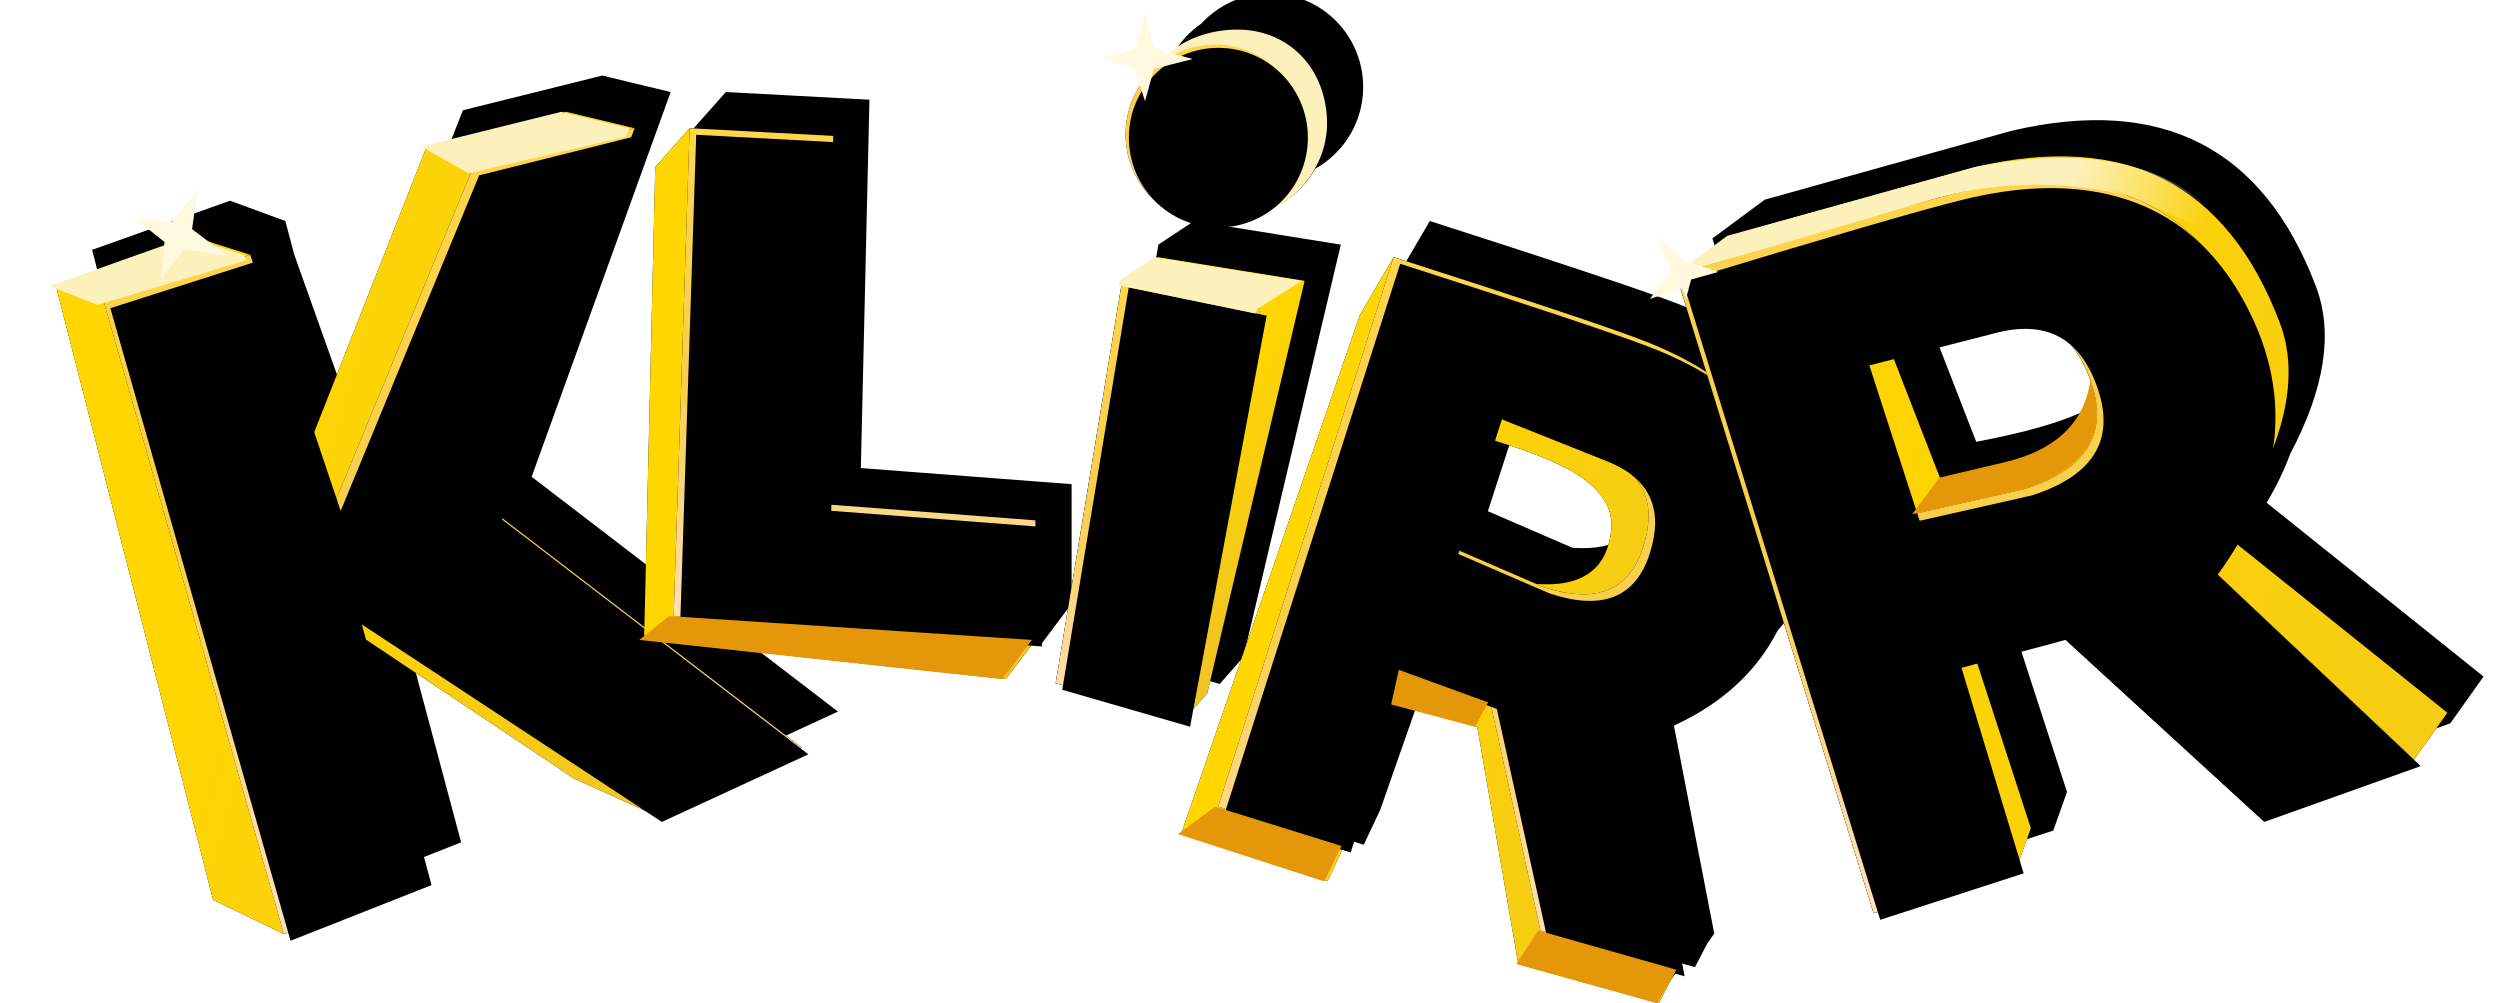 <?xml version="1.0" encoding="UTF-8"?>
<svg width="760px" height="305px" viewBox="0 0 760 305" version="1.1" xmlns="http://www.w3.org/2000/svg" xmlns:xlink="http://www.w3.org/1999/xlink">
    <title>Artboard Copy 10</title>
    <defs>
        <path d="M155.085,24.97 L175.886,29.978 L133.622,146.938 L178.896,181.644 L182.192,41.77 L192.648,29.978 L236.311,32.31 L233.697,144.289 L297.771,149.188 L297.771,185.52 L288.804,197.453 L184.8,186.17 L226.733,218.315 L182.192,238.866 L157.373,227.597 L92.461,184.243 L112.183,258.071 L69.322,274.99 L47.761,264.513 L0,77.951 L41.925,63.011 L58.739,69.183 L61.465,79.436 L77.594,124.739 L112.728,35.517 L155.085,24.97 Z M676.053,89.094 C681.361,103.104 678.771,120.02 668.281,139.843 C666.444,144.831 664.038,149.826 661.063,154.829 L727,207.676 L716.878,221.902 L669.332,238.866 L608.921,183.533 L583.347,190.392 L600.373,242.749 L596.189,254.497 L552.579,268.626 L523.772,175.418 C516.624,193.552 501.747,206.34 479.172,213.783 L493.131,285.8 L490.936,288.956 L487.275,296 L444.557,284.062 L432.091,211.947 L406.657,205.157 L391.599,248.167 L386.579,258.806 L342.036,244.566 L396.39,86.771 L406.657,69.183 C446.609,81.999 471.679,90.382 482.032,94.333 C487.137,96.286 494.432,99.376 501.736,104.119 L492.576,74.481 L508.483,62.696 L583.497,41.77 C629.189,31.059 660.041,46.834 676.053,89.094 Z M334.99,69.183 L379.599,76.373 L350.016,201.725 L342.785,209.928 L303.925,198.694 L324.136,76.373 L334.99,69.183 Z M435.081,124.21 L424.312,157.408 L450.023,168.523 C463.825,169.515 471.412,164.169 472.782,152.484 C474.614,136.871 453.072,129.856 435.081,124.21 Z M588.874,89.933 L557.851,97.884 L572.773,136.312 C591.173,132.838 603.838,128.763 610.768,124.085 C615.729,120.736 618.335,114.974 618.586,106.798 C613.519,92.168 603.615,86.546 588.874,89.933 Z M358.055,0 C373.711,0 386.402,12.731 386.402,28.436 C386.402,41.697 377.354,52.837 365.114,55.984 C361.316,58.004 356.984,59.148 352.386,59.148 C337.356,59.148 325.173,46.926 325.173,31.849 C325.173,22.43 329.928,14.125 337.161,9.218 C342.344,3.552 349.786,0 358.055,0 Z" id="path-1"></path>
        <filter x="-1.6%" y="-10.6%" width="106.4%" height="114.5%" filterUnits="objectBoundingBox" id="filter-2">
            <feMorphology radius="5" operator="dilate" in="SourceAlpha" result="shadowSpreadOuter1"></feMorphology>
            <feOffset dx="11" dy="-11" in="shadowSpreadOuter1" result="shadowOffsetOuter1"></feOffset>
            <feColorMatrix values="0 0 0 0 0   0 0 0 0 0   0 0 0 0 0  0 0 0 0.038 0" type="matrix" in="shadowOffsetOuter1"></feColorMatrix>
        </filter>
        <linearGradient x1="281.165%" y1="142.086%" x2="32.126%" y2="44.534%" id="linearGradient-3">
            <stop stop-color="#FCE395" offset="0%"></stop>
            <stop stop-color="#E7BB36" offset="51.319%"></stop>
            <stop stop-color="#FFD600" offset="100%"></stop>
        </linearGradient>
        <linearGradient x1="50%" y1="0%" x2="50%" y2="100%" id="linearGradient-4">
            <stop stop-color="#FFD54B" offset="0%"></stop>
            <stop stop-color="#F7CF4B" offset="51.074%"></stop>
            <stop stop-color="#FFE1BF" offset="100%"></stop>
        </linearGradient>
        <polygon id="path-5" points="14.556 57.722 69.322 250.02 112.183 233.101 91.019 153.871 182.192 213.895 226.733 193.345 133.622 121.968 175.886 5.007 126.66 17.337 84.565 119.344 59.067 43.494"></polygon>
        <filter x="-7.1%" y="-6.1%" width="114.1%" height="112.2%" filterUnits="objectBoundingBox" id="filter-6">
            <feOffset dx="0" dy="0" in="SourceAlpha" result="shadowOffsetOuter1"></feOffset>
            <feGaussianBlur stdDeviation="5" in="shadowOffsetOuter1" result="shadowBlurOuter1"></feGaussianBlur>
            <feColorMatrix values="0 0 0 0 1   0 0 0 0 0.492   0 0 0 0 0  0 0 0 0.763 0" type="matrix" in="shadowBlurOuter1"></feColorMatrix>
        </filter>
        <filter x="-5.2%" y="-4.5%" width="110.4%" height="109.0%" filterUnits="objectBoundingBox" id="filter-7">
            <feOffset dx="2" dy="2" in="SourceAlpha" result="shadowOffsetInner1"></feOffset>
            <feComposite in="shadowOffsetInner1" in2="SourceAlpha" operator="arithmetic" k2="-1" k3="1" result="shadowInnerInner1"></feComposite>
            <feColorMatrix values="0 0 0 0 0.988   0 0 0 0 0.941   0 0 0 0 0.733  0 0 0 0.781 0" type="matrix" in="shadowInnerInner1"></feColorMatrix>
        </filter>
        <linearGradient x1="269.663%" y1="142.086%" x2="33.015%" y2="44.534%" id="linearGradient-8">
            <stop stop-color="#FCE395" offset="0%"></stop>
            <stop stop-color="#E7BB36" offset="51.319%"></stop>
            <stop stop-color="#FFD600" offset="100%"></stop>
        </linearGradient>
        <linearGradient x1="50%" y1="0%" x2="50%" y2="100%" id="linearGradient-9">
            <stop stop-color="#FFD54B" offset="0%"></stop>
            <stop stop-color="#F7CF4B" offset="51.074%"></stop>
            <stop stop-color="#FFE1BF" offset="100%"></stop>
        </linearGradient>
        <polygon id="path-10" points="13.843 -2.46011758e-17 8.989 148.287 118.966 155.543 118.966 119.211 54.892 114.311 57.505 2.332"></polygon>
        <filter x="-13.6%" y="-9.6%" width="127.3%" height="119.3%" filterUnits="objectBoundingBox" id="filter-11">
            <feOffset dx="0" dy="0" in="SourceAlpha" result="shadowOffsetOuter1"></feOffset>
            <feGaussianBlur stdDeviation="5" in="shadowOffsetOuter1" result="shadowBlurOuter1"></feGaussianBlur>
            <feColorMatrix values="0 0 0 0 1   0 0 0 0 0.492   0 0 0 0 0  0 0 0 0.763 0" type="matrix" in="shadowBlurOuter1"></feColorMatrix>
        </filter>
        <filter x="-10.0%" y="-7.1%" width="120.0%" height="114.1%" filterUnits="objectBoundingBox" id="filter-12">
            <feOffset dx="2" dy="2" in="SourceAlpha" result="shadowOffsetInner1"></feOffset>
            <feComposite in="shadowOffsetInner1" in2="SourceAlpha" operator="arithmetic" k2="-1" k3="1" result="shadowInnerInner1"></feComposite>
            <feColorMatrix values="0 0 0 0 0.988   0 0 0 0 0.941   0 0 0 0 0.733  0 0 0 0.781 0" type="matrix" in="shadowInnerInner1"></feColorMatrix>
        </filter>
        <linearGradient x1="117.601%" y1="142.086%" x2="44.773%" y2="44.534%" id="linearGradient-13">
            <stop stop-color="#FCE395" offset="0%"></stop>
            <stop stop-color="#E7BB36" offset="51.319%"></stop>
            <stop stop-color="#FFD600" offset="100%"></stop>
        </linearGradient>
        <linearGradient x1="50%" y1="0%" x2="50%" y2="100%" id="linearGradient-14">
            <stop stop-color="#FFD54B" offset="0%"></stop>
            <stop stop-color="#F7CF4B" offset="51.074%"></stop>
            <stop stop-color="#FFE1BF" offset="100%"></stop>
        </linearGradient>
        <polygon id="path-15" points="20.211 76.373 2.91892466e-16 198.694 38.86 209.928 62.13 84.947"></polygon>
        <filter x="-24.1%" y="-11.2%" width="148.3%" height="122.5%" filterUnits="objectBoundingBox" id="filter-16">
            <feOffset dx="0" dy="0" in="SourceAlpha" result="shadowOffsetOuter1"></feOffset>
            <feGaussianBlur stdDeviation="5" in="shadowOffsetOuter1" result="shadowBlurOuter1"></feGaussianBlur>
            <feColorMatrix values="0 0 0 0 1   0 0 0 0 0.492   0 0 0 0 0  0 0 0 0.763 0" type="matrix" in="shadowBlurOuter1"></feColorMatrix>
        </filter>
        <filter x="-17.7%" y="-8.2%" width="135.4%" height="116.5%" filterUnits="objectBoundingBox" id="filter-17">
            <feOffset dx="2" dy="2" in="SourceAlpha" result="shadowOffsetInner1"></feOffset>
            <feComposite in="shadowOffsetInner1" in2="SourceAlpha" operator="arithmetic" k2="-1" k3="1" result="shadowInnerInner1"></feComposite>
            <feColorMatrix values="0 0 0 0 0.988   0 0 0 0 0.941   0 0 0 0 0.733  0 0 0 0.781 0" type="matrix" in="shadowInnerInner1"></feColorMatrix>
        </filter>
        <linearGradient x1="50%" y1="0%" x2="50%" y2="100%" id="linearGradient-18">
            <stop stop-color="#FFD54B" offset="0%"></stop>
            <stop stop-color="#F7CF4B" offset="51.074%"></stop>
            <stop stop-color="#FFE1BF" offset="100%"></stop>
        </linearGradient>
        <ellipse id="path-19" cx="48.461" cy="31.849" rx="27.213" ry="27.299"></ellipse>
        <filter x="-0.9%" y="-0.9%" width="101.8%" height="101.8%" filterUnits="objectBoundingBox" id="filter-20">
            <feOffset dx="1" dy="1" in="SourceAlpha" result="shadowOffsetInner1"></feOffset>
            <feComposite in="shadowOffsetInner1" in2="SourceAlpha" operator="arithmetic" k2="-1" k3="1" result="shadowInnerInner1"></feComposite>
            <feColorMatrix values="0 0 0 0 0.988   0 0 0 0 0.941   0 0 0 0 0.733  0 0 0 0.781 0" type="matrix" in="shadowInnerInner1"></feColorMatrix>
        </filter>
        <linearGradient x1="284.431%" y1="142.086%" x2="31.873%" y2="44.534%" id="linearGradient-21">
            <stop stop-color="#FCE395" offset="0%"></stop>
            <stop stop-color="#E7BB36" offset="51.319%"></stop>
            <stop stop-color="#FFD600" offset="100%"></stop>
        </linearGradient>
        <linearGradient x1="50%" y1="0%" x2="50%" y2="100%" id="linearGradient-22">
            <stop stop-color="#FFD54B" offset="0%"></stop>
            <stop stop-color="#F7CF4B" offset="51.074%"></stop>
            <stop stop-color="#FFE1BF" offset="100%"></stop>
        </linearGradient>
        <path d="M64.622,0 C104.574,12.815 129.644,21.199 139.996,25.15 C155.489,31.077 191.157,47.471 186.042,88.808 C182.689,116.366 166.365,134.963 137.137,144.6 L151.095,216.616 L109.265,204.698 L94.009,135.337 L66.951,125.433 L49.564,178.983 L11.277,167.042 Z M95.549,47.313 L82.277,88.225 L110.131,100.265 C126.055,105.51 136.163,101.496 140.456,88.225 C144.748,74.953 140.744,65.686 128.444,60.423 L95.549,47.313 Z" id="path-23"></path>
        <filter x="-8.6%" y="-6.9%" width="117.1%" height="113.8%" filterUnits="objectBoundingBox" id="filter-24">
            <feOffset dx="0" dy="0" in="SourceAlpha" result="shadowOffsetOuter1"></feOffset>
            <feGaussianBlur stdDeviation="5" in="shadowOffsetOuter1" result="shadowBlurOuter1"></feGaussianBlur>
            <feColorMatrix values="0 0 0 0 1   0 0 0 0 0.492   0 0 0 0 0  0 0 0 0.763 0" type="matrix" in="shadowBlurOuter1"></feColorMatrix>
        </filter>
        <filter x="-6.3%" y="-5.1%" width="112.6%" height="110.2%" filterUnits="objectBoundingBox" id="filter-25">
            <feOffset dx="2" dy="2" in="SourceAlpha" result="shadowOffsetInner1"></feOffset>
            <feComposite in="shadowOffsetInner1" in2="SourceAlpha" operator="arithmetic" k2="-1" k3="1" result="shadowInnerInner1"></feComposite>
            <feColorMatrix values="0 0 0 0 0.988   0 0 0 0 0.941   0 0 0 0 0.733  0 0 0 0.781 0" type="matrix" in="shadowInnerInner1"></feColorMatrix>
        </filter>
        <linearGradient x1="485.324%" y1="128.163%" x2="16.34%" y2="45.36%" id="linearGradient-26">
            <stop stop-color="#FCE395" offset="0%"></stop>
            <stop stop-color="#E7BB36" offset="51.319%"></stop>
            <stop stop-color="#FFD600" offset="100%"></stop>
        </linearGradient>
        <linearGradient x1="50%" y1="0%" x2="50%" y2="100%" id="linearGradient-27">
            <stop stop-color="#FFD54B" offset="0%"></stop>
            <stop stop-color="#F7CF4B" offset="51.074%"></stop>
            <stop stop-color="#FFE1BF" offset="100%"></stop>
        </linearGradient>
        <path d="M577.294,49.805 C595.32,45.371 638.852,37.613 662.498,79.39 C678.261,107.242 675.825,135.35 655.189,163.715 L716.878,221.902 L669.332,238.866 L608.921,183.533 L577.294,192.017 L596.189,254.497 L552.579,268.626 L492.576,74.481 C537.037,60.986 565.276,52.761 577.294,49.805 Z M588.874,89.933 L549.286,100.079 L564.564,147.32 L598.721,139.605 C617.138,133.665 623.864,123.036 618.896,107.721 C613.928,92.405 603.921,86.476 588.874,89.933 Z" id="path-28"></path>
        <filter x="-6.7%" y="-6.7%" width="113.4%" height="113.5%" filterUnits="objectBoundingBox" id="filter-29">
            <feOffset dx="0" dy="0" in="SourceAlpha" result="shadowOffsetOuter1"></feOffset>
            <feGaussianBlur stdDeviation="5" in="shadowOffsetOuter1" result="shadowBlurOuter1"></feGaussianBlur>
            <feColorMatrix values="0 0 0 0 1   0 0 0 0 0.492   0 0 0 0 0  0 0 0 0.763 0" type="matrix" in="shadowBlurOuter1"></feColorMatrix>
        </filter>
        <filter x="-4.9%" y="-4.9%" width="109.8%" height="109.9%" filterUnits="objectBoundingBox" id="filter-30">
            <feOffset dx="2" dy="2" in="SourceAlpha" result="shadowOffsetInner1"></feOffset>
            <feComposite in="shadowOffsetInner1" in2="SourceAlpha" operator="arithmetic" k2="-1" k3="1" result="shadowInnerInner1"></feComposite>
            <feColorMatrix values="0 0 0 0 0.988   0 0 0 0 0.941   0 0 0 0 0.733  0 0 0 0.781 0" type="matrix" in="shadowInnerInner1"></feColorMatrix>
        </filter>
        <linearGradient x1="67.606%" y1="48.423%" x2="92.561%" y2="50%" id="linearGradient-31">
            <stop stop-color="#FCF0BB" offset="0%"></stop>
            <stop stop-color="#FFF5C7" stop-opacity="0" offset="100%"></stop>
        </linearGradient>
    </defs>
    <g id="Artboard-Copy-10" stroke="none" stroke-width="1" fill="none" fill-rule="evenodd">
        <g id="Logo" transform="translate(15, 4)">
            <g id="Combined-Shape" transform="translate(2, 5)">
                <use fill="black" fill-opacity="1" filter="url(#filter-2)" xlink:href="#path-1"></use>
                <use fill="#000000" fill-rule="evenodd" xlink:href="#path-1"></use>
            </g>
            <g id="Group" transform="translate(2, 5)">
                <g id="K" transform="translate(0, 24.97)">
                    <polygon id="Path-6" fill="url(#linearGradient-3)" points="175.886 5.007 155.085 7.64544223e-17 112.728 10.547 75.157 105.961 59.067 43.494 41.925 38.04 -1.76899824e-15 52.98 47.761 239.543 69.322 250.02 87.943 229.47 85.212 154.432 157.373 202.626 182.192 213.895 175.886 175.242 125.707 127.514 153.236 44.213"></polygon>
                    <g id="Path">
                        <use fill="black" fill-opacity="1" filter="url(#filter-6)" xlink:href="#path-5"></use>
                        <use fill="url(#linearGradient-4)" fill-rule="evenodd" xlink:href="#path-5"></use>
                        <use fill="black" fill-opacity="1" filter="url(#filter-7)" xlink:href="#path-5"></use>
                    </g>
                </g>
                <g id="L" transform="translate(178.805, 29.978)">
                    <polygon id="Path-7" fill="url(#linearGradient-8)" points="118.966 155.543 109.999 167.475 -7.36125318e-14 155.543 3.387 11.792 13.843 -1.36918735e-15 48.5 7.694 43.41 123.444 102.561 144.958"></polygon>
                    <g id="Path-2">
                        <use fill="black" fill-opacity="1" filter="url(#filter-11)" xlink:href="#path-10"></use>
                        <use fill="url(#linearGradient-9)" fill-rule="evenodd" xlink:href="#path-10"></use>
                        <use fill="black" fill-opacity="1" filter="url(#filter-12)" xlink:href="#path-10"></use>
                    </g>
                </g>
                <g id="I" transform="translate(303.925, 0)">
                    <polygon id="Path-8" fill="url(#linearGradient-13)" points="20.211 76.373 31.065 69.183 75.674 76.373 46.091 201.725 38.86 209.928 28.709 160.645"></polygon>
                    <g id="Path-3">
                        <use fill="black" fill-opacity="1" filter="url(#filter-16)" xlink:href="#path-15"></use>
                        <use fill="url(#linearGradient-14)" fill-rule="evenodd" xlink:href="#path-15"></use>
                        <use fill="black" fill-opacity="1" filter="url(#filter-17)" xlink:href="#path-15"></use>
                    </g>
                    <path d="M54.13,57.483 C69.159,57.483 83.147,43.584 82.477,27.299 C81.807,11.013 70.293,0 55.264,0 C40.234,0 26.668,9.168 26.668,24.245 C26.668,39.321 39.101,57.483 54.13,57.483 Z" id="Oval" fill="#FCF0BB"></path>
                    <g id="Oval">
                        <use fill="url(#linearGradient-18)" fill-rule="evenodd" xlink:href="#path-19"></use>
                        <use fill="black" fill-opacity="1" filter="url(#filter-20)" xlink:href="#path-19"></use>
                    </g>
                </g>
                <g id="R" transform="translate(342.036, 69.183)">
                    <path d="M64.622,0 L54.355,17.588 L0,175.382 L44.544,189.622 L49.564,178.983 L64.622,135.973 L90.055,142.764 L102.522,214.879 L145.24,226.817 L150.541,216.616 L118.803,132.348 L73.507,88.225 C67.018,59.402 69.941,47.171 82.277,51.531 C100.781,58.071 132.969,64.356 130.747,83.301 C129.265,95.93 120.523,101.155 104.519,98.974 C120.178,110.793 132.712,113.904 142.121,108.308 C147.41,105.163 155.518,95.033 166.447,77.917 L166.447,56.544 L85.645,17.588 L64.622,0 Z" id="Path-9" fill="url(#linearGradient-21)"></path>
                    <g id="Combined-Shape">
                        <use fill="black" fill-opacity="1" filter="url(#filter-24)" xlink:href="#path-23"></use>
                        <use fill="url(#linearGradient-22)" fill-rule="evenodd" xlink:href="#path-23"></use>
                        <use fill="black" fill-opacity="1" filter="url(#filter-25)" xlink:href="#path-23"></use>
                    </g>
                </g>
                <path d="M492.576,74.481 L508.483,62.696 L583.497,41.77 C629.189,31.059 660.041,46.834 676.053,89.094 C681.625,103.8 678.494,121.709 666.659,142.82 C665.76,144.424 663.337,147.981 659.39,153.49 L727,207.676 L716.878,221.902 C674.453,199.9 649.774,187.773 642.842,185.52 C636.792,183.554 615.901,181.922 580.172,180.624 L600.373,242.749 L596.189,254.497 L562.757,254.497 L542.089,98.705 L557.094,95.932 L572.773,136.312 C591.173,132.838 603.838,128.763 610.768,124.085 C617.697,119.408 620.032,110.023 617.773,95.932 C619.362,82.621 615.766,75.471 606.986,74.481 C598.206,73.492 581.575,78.363 557.094,89.094 L525.177,89.094 L492.576,74.481 Z" id="Path-10" fill="url(#linearGradient-26)"></path>
                <g id="Combined-Shape">
                    <use fill="black" fill-opacity="1" filter="url(#filter-29)" xlink:href="#path-28"></use>
                    <use fill="url(#linearGradient-27)" fill-rule="evenodd" xlink:href="#path-28"></use>
                    <use fill="black" fill-opacity="1" filter="url(#filter-30)" xlink:href="#path-28"></use>
                </g>
            </g>
            <g id="Group-7" transform="translate(0, 30)">
                <polygon id="Path-12" fill="#FCF0BB" points="0 52.975 14.601 58.675 59.863 45.154 59.248 43.49 42.053 38.036"></polygon>
                <polygon id="Path-13" fill="#FCF0BB" points="113.073 10.546 127.486 18.714 175.262 7.555 176.425 5.007 155.56 -1.81014314e-17"></polygon>
                <polygon id="Path-14" fill="#FCF0BB" points="325.129 51.397 336.016 44.208 380.761 51.397 367.175 59.97 366.612 61.307 325.129 52.757"></polygon>
                <path d="M494.084,49.505 L510.039,37.721 L585.284,16.798 C615.437,10.868 638.343,14.298 653.999,27.087 C669.656,39.876 662.333,39.323 632.032,25.426 C610.797,20.591 590.323,21.145 570.611,27.087 C550.898,33.029 525.389,40.502 494.084,49.505 Z" id="Path-15" fill="url(#linearGradient-31)"></path>
                <polygon id="Path-16" fill="#E49708" points="179.352 160.532 188.369 153.277 298.682 160.532 289.688 172.463"></polygon>
                <polygon id="Path-17" fill="#E49708" points="343.083 219.571 354.394 211.232 392.798 223.172 387.585 233.964"></polygon>
                <polygon id="Path-19" fill="#E49708" points="407.902 180.167 433.414 186.956 437.379 179.53 410.239 169.628"></polygon>
                <polygon id="Path-18" fill="#E49708" points="445.918 259.063 452.682 248.884 494.64 260.801 488.767 271"></polygon>
                <path d="M574.526,111.329 L566.292,122.336 L600.553,114.622 C619.554,108.116 626.197,97.165 620.482,81.771 C618.495,94.684 609.794,102.937 594.378,106.528 C578.962,110.119 572.345,111.72 574.526,111.329 Z" id="Path-20" fill="#E49708"></path>
            </g>
            <g id="Group-3" transform="translate(21.01, 0)" fill="#FFF9E0">
                <polygon id="Path-12-Copy" points="299.155 13.94 309.019 10.768 312.069 1.58255368e-14 314.795 10.768 326.574 13.94 314.795 16.927 312.069 26.794 309.019 16.927"></polygon>
                <polygon id="Path-12-Copy-3" transform="translate(19.336, 67.557) rotate(22) translate(-19.336, -67.557)" points="4.397 68.201 15.159 64.696 18.524 52.916 21.453 64.674 34.276 68.095 21.428 71.405 18.419 82.198 15.135 71.427"></polygon>
                <polygon id="Path-12-Copy-2" transform="translate(472.278, 77.49) rotate(-35) translate(-472.278, -77.49)" points="461.405 81.305 471.221 78.17 474.208 67.38 476.977 78.198 483.151 86.524 475.051 83.676 470.394 87.6 471.251 84.35"></polygon>
            </g>
        </g>
    </g>
</svg>